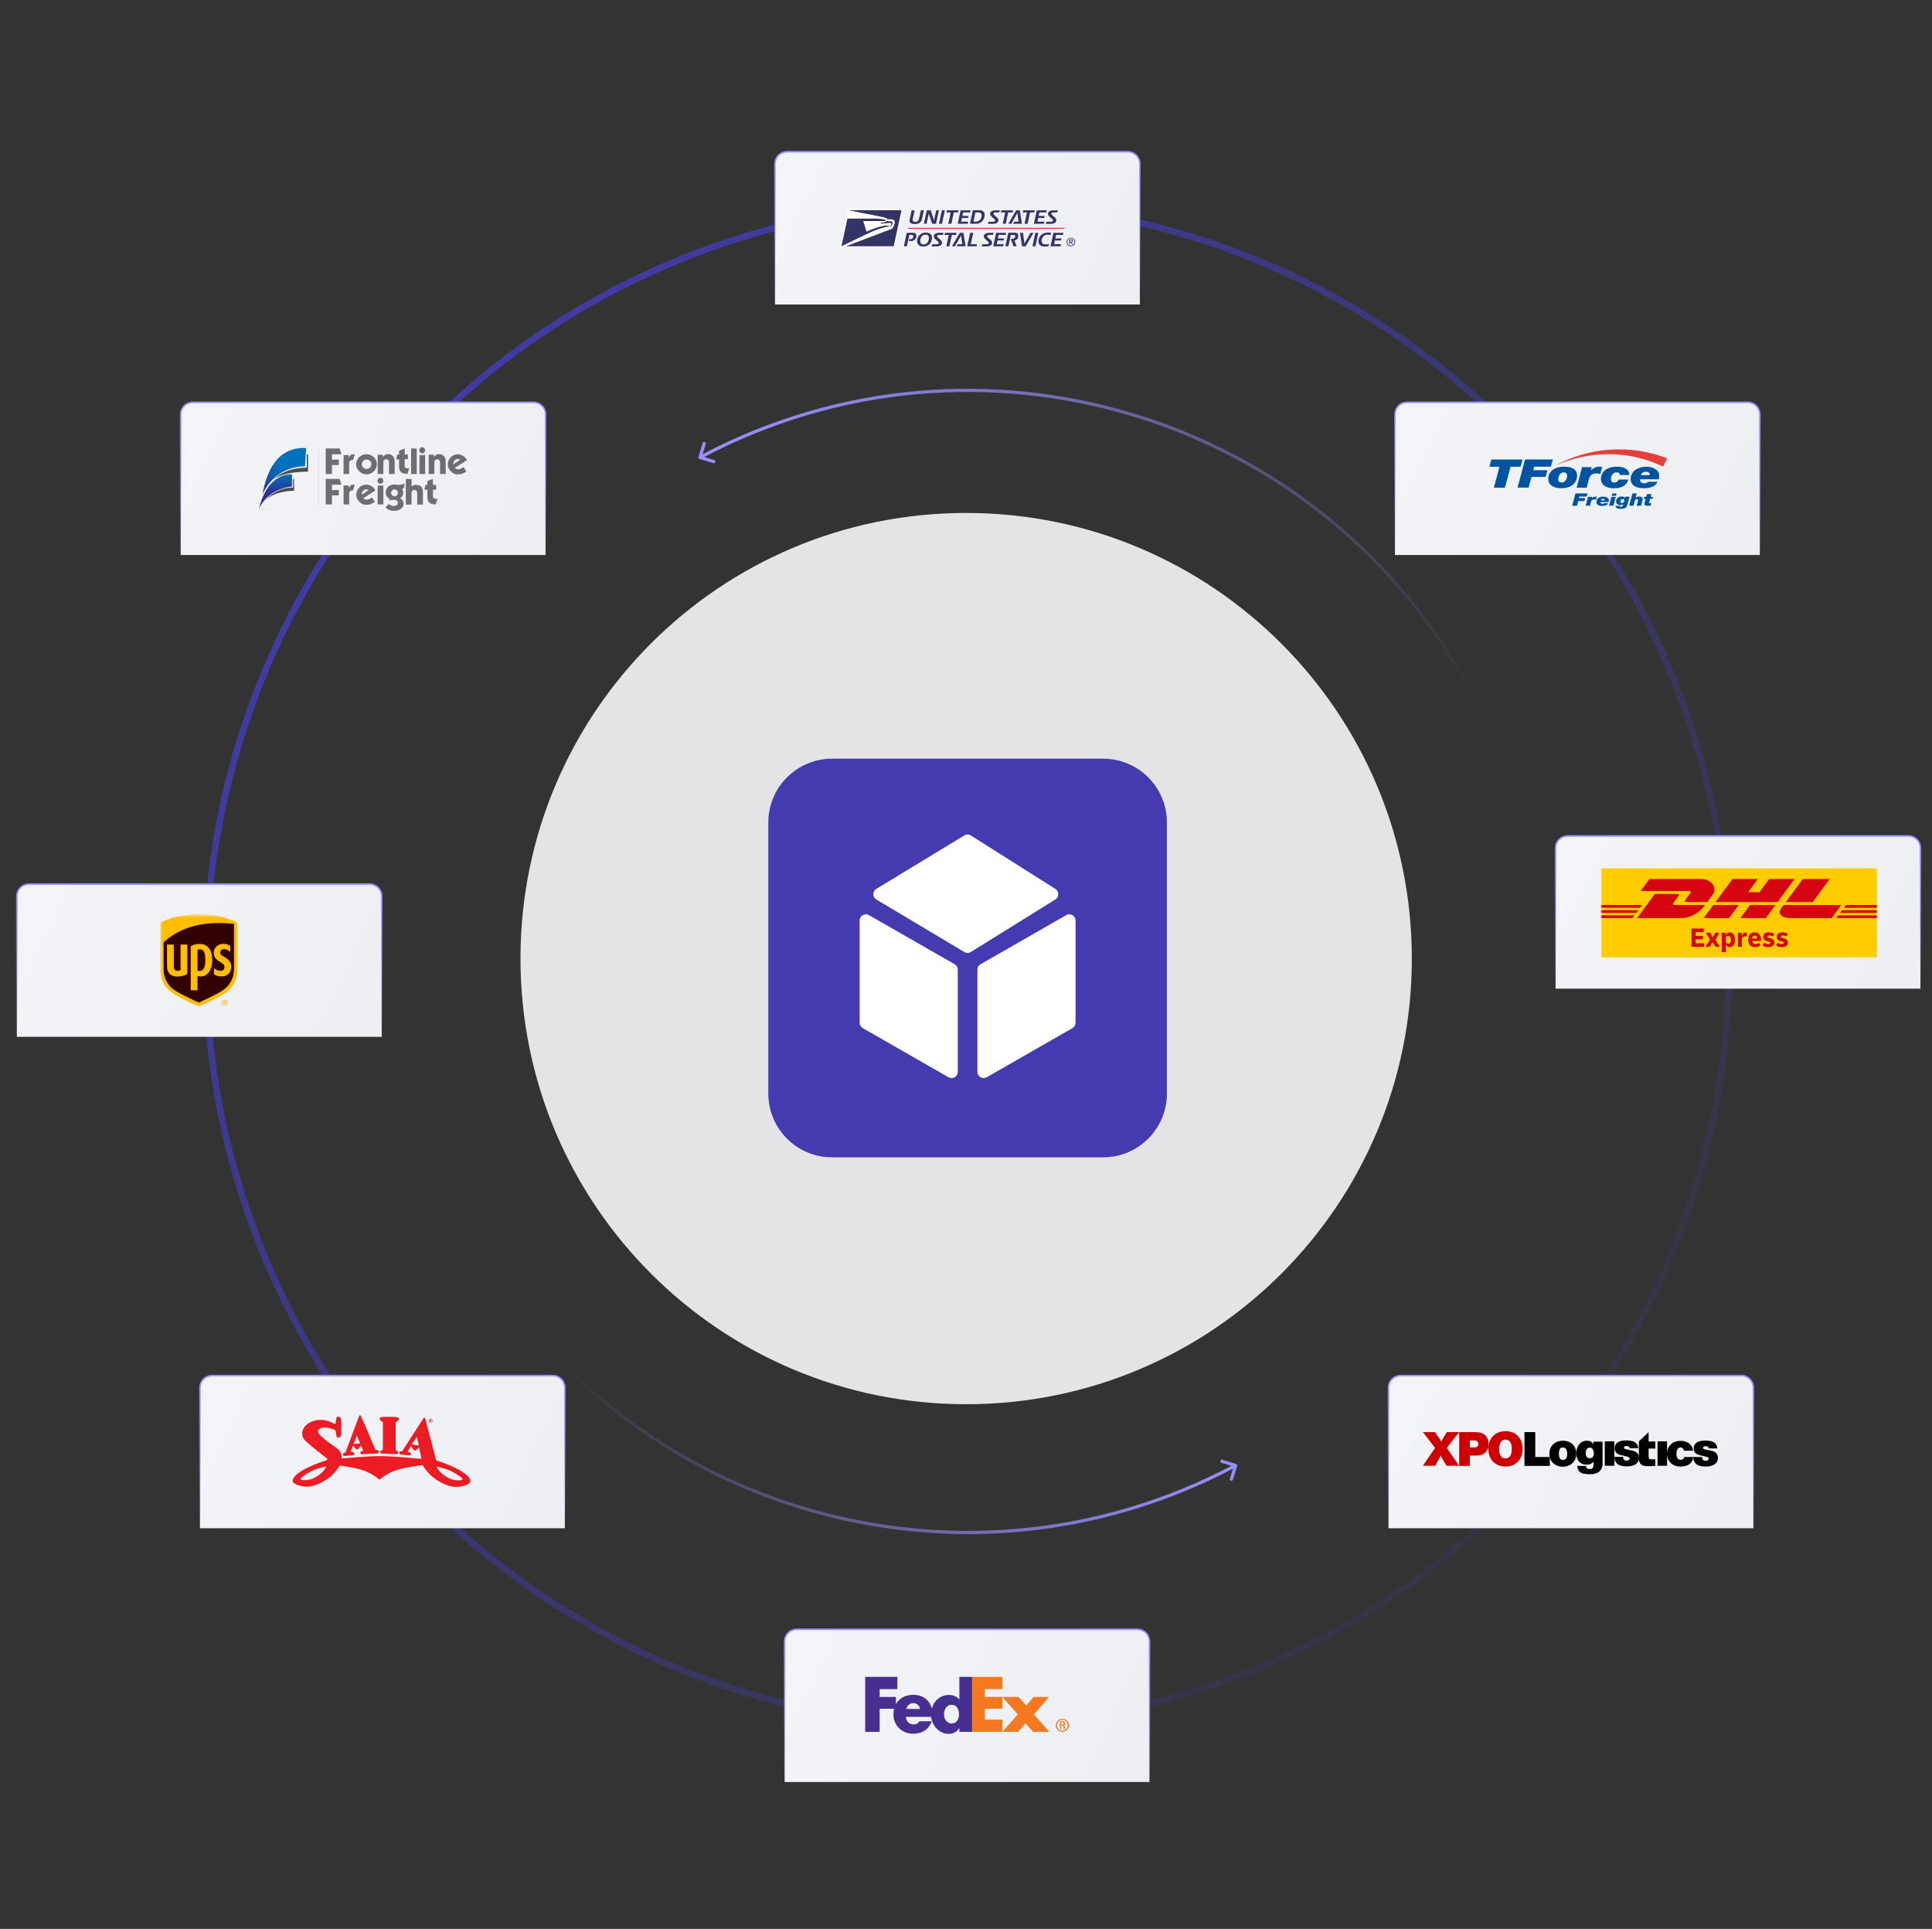 <svg width="601" height="600" viewBox="0 0 601 600" fill="none" xmlns="http://www.w3.org/2000/svg">
<rect x="0" y="0" width="601" height="600" fill="#333333" stroke="none"/>
<g clip-path="url(#clip0_60_2)">
<mask id="mask0_60_2" style="mask-type:luminance" maskUnits="userSpaceOnUse" x="0" y="0" width="601" height="600">
<path d="M601 0H0V600H601V0Z" fill="white"/>
</mask>
<g mask="url(#mask0_60_2)">
<path d="M300.575 436.803C377.143 436.803 439.202 374.74 439.187 298.181C439.173 221.622 377.09 159.559 300.522 159.559C223.954 159.559 161.895 221.622 161.909 298.181C161.924 374.74 224.006 436.803 300.575 436.803Z" fill="#E4E4E7"/>
<path d="M343.16 236H258.84C247.883 236 239 244.883 239 255.84V340.16C239 351.117 247.883 360 258.84 360H343.16C354.117 360 363 351.117 363 340.16V255.84C363 244.883 354.117 236 343.16 236Z" fill="#443BB0"/>
<path d="M299.983 259.873L272.613 276.488C271.365 277.246 271.372 279.059 272.625 279.808L299.996 296.146C300.618 296.518 301.396 296.511 302.012 296.128L328.297 279.79C328.576 279.617 328.806 279.376 328.966 279.089C329.126 278.803 329.211 278.48 329.212 278.152C329.213 277.824 329.131 277.501 328.974 277.213C328.816 276.925 328.587 276.682 328.31 276.507L302.024 259.891C301.719 259.698 301.367 259.595 301.006 259.591C300.645 259.588 300.291 259.686 299.983 259.873ZM305.028 299.942L331.683 284.662C332.975 283.922 334.584 284.855 334.584 286.343V318.128C334.584 318.822 334.212 319.464 333.61 319.809L306.955 335.088C305.663 335.829 304.054 334.896 304.054 333.407V301.623C304.054 300.928 304.425 300.287 305.028 299.942ZM296.974 299.942L270.318 284.662C269.027 283.922 267.417 284.855 267.417 286.343V318.128C267.417 318.822 267.789 319.464 268.391 319.809L295.047 335.088C296.338 335.829 297.948 334.896 297.948 333.407V301.623C297.948 300.928 297.576 300.287 296.974 299.942Z" fill="white"/>
<path d="M76.546 375.55C118.273 499.498 252.589 566.147 376.55 524.415C500.51 482.683 567.173 348.374 525.446 224.426C483.719 100.479 349.402 33.83 225.442 75.562C101.481 117.294 34.818 251.603 76.546 375.55Z" stroke="url(#paint0_linear_60_2)" stroke-width="2"/>
<path d="M384.853 455.994C384.892 455.867 384.878 455.73 384.816 455.613C384.754 455.496 384.648 455.409 384.521 455.37L380.216 454.057C380.092 454.026 379.96 454.044 379.848 454.108C379.737 454.171 379.654 454.274 379.617 454.397C379.579 454.52 379.59 454.652 379.647 454.767C379.705 454.882 379.804 454.97 379.924 455.014L383.751 456.181L382.584 460.006C382.553 460.13 382.571 460.262 382.635 460.374C382.698 460.485 382.801 460.568 382.924 460.605C383.047 460.643 383.179 460.632 383.294 460.575C383.409 460.517 383.497 460.418 383.541 460.298L384.853 455.994ZM384.14 455.407C297.912 501.324 190.78 468.661 144.853 382.453L143.97 382.923C190.157 469.618 297.895 502.466 384.61 456.29L384.14 455.407Z" fill="url(#paint1_linear_60_2)"/>
<path d="M217.263 142.134C217.225 142.261 217.238 142.398 217.301 142.515C217.363 142.632 217.469 142.719 217.596 142.758L221.9 144.071C222.024 144.102 222.156 144.084 222.268 144.02C222.379 143.957 222.462 143.853 222.499 143.731C222.537 143.608 222.526 143.476 222.469 143.361C222.411 143.246 222.312 143.158 222.192 143.114L218.366 141.947L219.532 138.122C219.553 138.059 219.562 137.992 219.557 137.925C219.552 137.858 219.533 137.793 219.503 137.734C219.472 137.674 219.43 137.622 219.379 137.579C219.327 137.536 219.268 137.504 219.204 137.484C219.14 137.465 219.073 137.458 219.007 137.465C218.94 137.472 218.876 137.492 218.817 137.524C218.758 137.557 218.707 137.6 218.666 137.653C218.624 137.705 218.594 137.765 218.576 137.83L217.263 142.134ZM217.977 142.721C304.204 96.804 411.337 129.467 457.264 215.675L458.146 215.205C411.96 128.51 304.221 95.662 217.506 141.838L217.977 142.721Z" fill="url(#paint2_linear_60_2)"/>
<path d="M241.078 50.96C241.078 49.965 241.473 49.012 242.176 48.308C242.88 47.605 243.833 47.21 244.828 47.21H350.828C351.823 47.21 352.776 47.605 353.48 48.308C354.183 49.012 354.578 49.965 354.578 50.96V94.71H241.078V50.96Z" fill="url(#paint3_linear_60_2)"/>
<path d="M263.824 64.96L261.186 77.067H278.393L281.031 64.96H263.824Z" fill="white"/>
<path d="M264.176 65.448C264.176 65.448 273.761 67.37 273.937 67.398C276.136 67.771 276.077 68.202 276.077 68.202C277.631 68.202 277.807 68.259 278.071 68.489C278.891 69.149 277.572 71.099 277.572 71.099C277.367 71.243 263.12 76.607 263.12 76.607H278.012L280.445 65.39H264.146L264.176 65.448Z" fill="#333366"/>
<path d="M275.316 69.091C275.11 69.206 274.524 69.263 274.26 69.263C273.996 69.292 273.938 69.321 273.938 69.407C273.938 69.493 273.967 69.55 274.348 69.55C275.198 69.55 276.693 69.234 277.133 69.378C277.368 69.464 277.192 69.866 276.986 70.411C276.899 70.611 277.074 70.611 277.133 70.525C277.221 70.439 277.602 69.722 277.661 69.378C277.719 68.862 277.28 68.804 276.664 68.804H275.697C275.638 68.804 275.609 68.833 275.55 68.919C275.491 68.976 275.462 69.034 275.316 69.091Z" fill="#333366"/>
<path d="M263.619 68.002L261.743 76.608C261.743 76.608 267.459 73.854 268.162 73.51C269.599 72.793 271.592 71.846 273.41 71.215C273.761 71.1 275.256 70.641 276.136 70.498C276.488 70.44 276.605 70.383 276.605 70.326C276.605 70.154 276.253 70.125 275.667 70.154C273.908 70.24 270.537 71.559 269.569 72.047L268.514 68.747H275.491C275.813 67.887 271.358 68.002 271.211 68.002H263.619ZM284.549 69.694C283.406 69.694 282.731 69.235 282.966 68.26C283.347 66.567 283.582 65.42 283.582 65.42H284.52C284.52 65.42 283.933 68.06 283.963 67.973C283.816 68.633 283.963 69.006 284.695 69.035C285.399 69.035 285.751 68.633 285.897 67.973C285.985 67.6 286.454 65.42 286.454 65.42H287.392C286.747 68.26 287.392 65.42 286.777 68.26C286.542 69.235 285.692 69.694 284.549 69.694ZM291.174 69.608H289.972L288.917 66.481H288.888L288.243 69.608H287.393L288.301 65.42H289.532L290.558 68.576L291.233 65.42H292.083L291.174 69.608ZM293.021 69.608H292.083L292.991 65.42H293.929L293.021 69.608ZM298.033 66.08H296.714L295.952 69.608H294.985L295.747 66.08H294.428L294.574 65.42H298.18L298.033 66.08ZM301.786 66.08H299.617L299.382 67.17H301.258L301.141 67.801H299.236L299.001 68.948H301.171L301.024 69.608H297.917L298.825 65.42H301.933L301.786 66.08ZM303.662 69.607H301.728L302.636 65.39H304.718C306.008 65.39 306.447 66.222 306.271 67.312C306.008 68.832 304.835 69.607 303.662 69.607ZM304.395 66.079H303.428L302.812 68.948H303.486C304.571 68.948 305.187 68.259 305.333 67.312C305.451 66.652 305.187 66.079 304.395 66.079ZM310.873 66.08H309.847C309.319 66.08 309.085 66.195 309.056 66.395C308.909 67.055 310.756 67.6 310.58 68.633C310.492 69.207 309.964 69.637 308.792 69.637H307.355L307.502 68.977H308.674C309.026 68.977 309.466 69.006 309.554 68.633C309.7 68.031 307.883 67.428 308 66.424C308.088 65.822 308.645 65.42 309.759 65.42H311.02L310.873 66.08ZM314.977 66.08H313.628L312.866 69.608H311.928L312.69 66.08H311.342L311.488 65.42H315.123L314.977 66.08ZM315.124 69.608L315.505 68.948H316.853L316.472 66.252L314.596 69.608H313.658L316.12 65.42H317.234L317.909 69.608H315.124ZM321.749 66.08H320.429L319.667 69.608H318.7L319.462 66.08H318.143L318.29 65.42H321.895L321.749 66.08ZM325.501 66.08H323.332L323.097 67.17H324.973L324.856 67.801H322.95L322.716 68.948H324.885L324.739 69.608H321.602L322.54 65.42H325.647L325.501 66.08ZM328.843 66.08H327.846C327.319 66.08 327.084 66.195 327.055 66.395C326.908 67.055 328.755 67.6 328.579 68.633C328.491 69.207 327.964 69.637 326.791 69.637H325.355L325.501 68.977H326.674C327.026 68.977 327.465 69.006 327.553 68.633C327.7 68.031 325.882 67.428 326 66.424C326.088 65.822 326.644 65.42 327.758 65.42H329.019L328.843 66.08ZM283.259 75.001C283.113 75.001 282.937 74.973 282.82 74.973L282.761 74.37C282.878 74.37 283.025 74.399 283.171 74.399C283.816 74.399 284.051 73.969 284.109 73.71C284.197 73.251 283.963 73.08 283.611 73.08H282.878L282.116 76.608H281.178L282.057 72.419H284.109C285.048 72.419 285.135 73.223 285.018 73.739C284.872 74.542 284.139 75.001 283.259 75.001ZM287.129 76.693C285.81 76.693 285.077 75.718 285.312 74.513C285.634 73.021 286.748 72.333 288.067 72.333C289.386 72.333 290.148 73.251 289.885 74.513C289.562 76.033 288.477 76.693 287.129 76.693ZM287.95 72.993C287.1 72.993 286.513 73.538 286.308 74.513C286.103 75.316 286.396 76.033 287.276 76.033C288.126 76.033 288.712 75.46 288.917 74.513C289.122 73.653 288.8 72.993 287.95 72.993ZM293.314 73.08H292.318C291.79 73.08 291.555 73.194 291.526 73.395C291.38 74.055 293.226 74.6 293.05 75.632C292.962 76.206 292.435 76.636 291.262 76.636H289.826L289.972 75.976H291.145C291.497 75.976 291.936 76.006 292.024 75.632C292.171 75.03 290.354 74.428 290.471 73.423C290.559 72.821 291.116 72.419 292.23 72.419H293.49L293.314 73.08ZM297.418 73.08H296.099L295.337 76.608H294.369L295.161 73.079H293.812L293.959 72.419H297.564L297.418 73.08ZM297.622 76.608L297.974 75.948H299.323L298.971 73.251L297.065 76.608H296.127L298.59 72.419H299.704L300.378 76.608H297.622ZM303.779 76.608H300.877L301.786 72.419H302.753L301.991 75.948H303.926L303.779 76.608ZM308.91 73.08H307.884C307.356 73.08 307.121 73.194 307.092 73.395C306.946 74.055 308.792 74.6 308.616 75.632C308.529 76.206 308.001 76.636 306.828 76.636H305.392L305.538 75.976H306.711C307.063 75.976 307.503 76.006 307.59 75.632C307.737 75.03 305.92 74.428 306.037 73.423C306.125 72.821 306.682 72.419 307.796 72.419H309.056L308.91 73.08ZM312.837 73.08H310.668L310.434 74.17H312.339L312.193 74.8H310.316L310.053 75.948H312.222L312.075 76.608H308.968L309.877 72.419H312.984L312.837 73.08ZM315.563 74.8L316.267 76.607H315.241L314.449 74.312C314.567 74.341 314.713 74.312 314.801 74.312C315.299 74.312 315.739 74.112 315.827 73.624C315.886 73.366 315.827 73.079 315.299 73.079H314.449L313.687 76.607H312.749L313.658 72.39H315.651C316.501 72.39 316.824 72.763 316.765 73.452C316.736 74.284 316.179 74.714 315.563 74.8ZM319.053 76.608H317.939L317.294 72.419H318.232L318.671 75.776L320.577 72.419H321.515L319.053 76.608ZM322.1 76.608H321.162L322.071 72.419H323.009L322.1 76.608ZM326.849 73.136C326.527 73.033 326.191 72.985 325.853 72.993C325.003 72.993 324.27 73.538 324.064 74.513C323.859 75.46 324.358 76.033 325.208 76.033C325.647 76.033 326.029 75.976 326.351 75.89L326.116 76.607C325.767 76.664 325.414 76.693 325.061 76.693C323.742 76.693 322.775 76.033 323.097 74.513C323.42 72.993 324.68 72.333 325.999 72.333C326.322 72.333 326.644 72.361 326.937 72.419L326.849 73.136ZM330.69 73.08H328.52L328.286 74.17H330.162L330.015 74.8H328.139L327.905 75.948H330.045L329.898 76.608H326.791L327.7 72.419H330.807L330.69 73.08Z" fill="#333366"/>
<path d="M331.1 71.157L331.159 70.87H282.409L282.351 71.157H331.1Z" fill="#EE3124"/>
<path d="M332.009 75.288C332.009 74.658 332.478 74.17 333.123 74.17C333.738 74.17 334.237 74.657 334.237 75.288C334.237 75.92 333.768 76.408 333.123 76.408C332.478 76.408 332.009 75.948 332.009 75.288ZM331.774 75.288C331.774 76.034 332.39 76.608 333.123 76.608C333.856 76.608 334.471 76.034 334.471 75.288C334.471 74.543 333.856 73.968 333.123 73.968C332.39 73.998 331.774 74.543 331.774 75.288ZM332.595 76.063H332.83V75.403H333.093L333.533 76.063H333.797L333.357 75.374C333.592 75.346 333.768 75.231 333.768 74.944C333.768 74.657 333.592 74.514 333.211 74.514H332.595V76.063ZM332.83 74.715H333.152C333.328 74.715 333.504 74.743 333.504 74.945C333.504 75.174 333.299 75.202 333.093 75.202H332.83V74.715Z" fill="#333366"/>
<path d="M241.078 50.96C241.078 49.965 241.473 49.012 242.176 48.308C242.88 47.605 243.833 47.21 244.828 47.21H350.828C351.823 47.21 352.776 47.605 353.48 48.308C354.183 49.012 354.578 49.965 354.578 50.96V94.71H241.078V50.96Z" stroke="url(#paint4_linear_60_2)" stroke-width="0.5"/>
<path d="M433.941 128.895C433.941 127.9 434.336 126.947 435.039 126.243C435.743 125.54 436.696 125.145 437.691 125.145H543.691C544.686 125.145 545.639 125.54 546.343 126.243C547.046 126.947 547.441 127.9 547.441 128.895V172.645H433.941V128.895Z" fill="url(#paint5_linear_60_2)"/>
<path d="M466.445 145.183H463.331L463.926 142.943H473.601L473.006 145.183H469.892L468.16 151.713H464.713L466.445 145.183ZM474.404 142.926H483.046L482.452 145.166H477.256L476.958 146.252H481.367L480.825 148.336H476.416L475.524 151.679H472.077L474.404 142.926ZM486.651 145.166C489.03 145.166 490.605 146.028 490.605 147.957C490.605 149.594 489.45 151.869 485.689 151.869C483.45 151.869 481.63 151.024 481.63 148.888C481.63 146.838 483.327 145.166 486.651 145.166ZM485.829 150.094C487.054 150.094 487.491 148.681 487.491 148.13C487.491 147.372 487.246 146.941 486.406 146.941C485.164 146.941 484.727 148.405 484.727 149.06C484.744 149.577 484.954 150.094 485.829 150.094ZM492.145 145.321H495.155L494.892 146.321H494.927C495.469 145.649 496.502 145.166 497.289 145.166C497.814 145.166 498.111 145.184 498.391 145.27L497.814 147.423C497.426 147.321 497.026 147.269 496.624 147.268C495.312 147.268 494.647 147.716 494.28 149.043L493.58 151.714H490.466L492.145 145.321ZM503.866 147.751C503.883 147.441 503.813 147.251 503.638 147.13C503.481 146.993 503.219 146.941 502.851 146.941C501.504 146.941 501.137 148.336 501.137 148.922C501.137 149.525 501.312 150.094 502.204 150.094C503.044 150.094 503.393 149.508 503.568 149.164H506.542C506.018 150.99 504.513 151.869 502.169 151.869C498.722 151.869 498.023 150.146 498.023 148.957C498.023 146.786 499.825 145.166 502.939 145.166C505.195 145.166 506.875 145.959 506.822 147.751H503.866ZM515.623 149.852C515.413 150.283 514.801 151.868 511.302 151.868C508.416 151.868 507.261 150.61 507.261 149.06C507.261 146.131 510.113 145.183 512.142 145.183C513.944 145.183 516.13 145.976 516.13 147.974C516.13 148.319 516.113 148.681 515.973 149.077H510.165C510.165 149.749 510.462 150.318 511.442 150.318C512.124 150.318 512.509 150.076 512.667 149.87H515.623V149.852ZM513.174 147.802C513.193 147.734 513.205 147.665 513.209 147.595C513.209 147.113 512.824 146.734 512.037 146.734C511.197 146.734 510.655 147.13 510.427 147.802H513.174Z" fill="#0053A1"/>
<path d="M517.338 145.132L518.616 142.599C513.227 140.411 506.789 139.411 500.474 139.894C494.567 140.339 488.826 142.055 483.644 144.925C488.805 142.547 494.578 141.238 500.683 141.272C506.789 141.324 512.212 142.702 517.338 145.132Z" fill="#E6403B"/>
<path d="M490.081 153.488H493.842L493.579 154.47H491.323L491.2 154.953H493.125L492.88 155.866H490.955L490.57 157.33H489.066L490.081 153.488ZM494 154.539H495.312L495.189 154.97H495.207C495.452 154.677 495.889 154.47 496.239 154.47C496.466 154.47 496.589 154.487 496.711 154.504L496.466 155.435C496.296 155.385 496.119 155.362 495.941 155.366C495.364 155.366 495.084 155.555 494.927 156.141L494.612 157.296H493.265L494 154.539ZM500.263 156.503C500.176 156.693 499.913 157.382 498.374 157.382C497.114 157.382 496.607 156.83 496.607 156.158C496.607 154.884 497.849 154.47 498.741 154.47C499.528 154.47 500.473 154.815 500.473 155.693C500.473 155.848 500.473 156.003 500.403 156.176H497.866C497.866 156.469 497.989 156.71 498.426 156.71C498.723 156.71 498.898 156.606 498.968 156.52H500.263V156.503ZM499.196 155.624C499.196 155.59 499.213 155.555 499.213 155.538C499.213 155.331 499.038 155.159 498.706 155.159C498.339 155.159 498.111 155.331 498.006 155.624H499.196ZM501.277 154.539H502.624L501.889 157.313H500.542L501.277 154.539ZM502.712 154.246H501.364L501.557 153.505H502.904L502.712 154.246ZM506.282 156.83C506.072 157.606 505.897 158.278 504.182 158.278C503.763 158.278 502.485 158.243 502.538 157.347H503.885C503.885 157.451 503.92 157.537 503.99 157.589C504.09 157.628 504.198 157.646 504.305 157.64C504.707 157.64 504.812 157.399 504.882 157.141L504.97 156.848H504.952C504.742 157.037 504.427 157.123 504.112 157.123C503.273 157.123 502.73 156.693 502.73 156.038C502.73 155.245 503.325 154.436 504.445 154.436C504.882 154.436 505.285 154.539 505.494 154.866H505.512L505.599 154.504H506.912L506.282 156.83ZM504.077 156.021C504.077 156.262 504.235 156.469 504.55 156.469C505.197 156.469 505.302 155.866 505.302 155.676C505.302 155.504 505.285 155.245 504.795 155.245C504.252 155.245 504.077 155.711 504.077 156.021ZM507.803 153.488H509.15L508.783 154.884H508.8C509.045 154.608 509.482 154.453 509.85 154.453C510.48 154.453 511.004 154.66 511.004 155.211C511.004 155.332 510.969 155.538 510.917 155.745L510.48 157.313H509.132L509.482 156.038C509.517 155.883 509.587 155.693 509.587 155.573C509.587 155.401 509.43 155.297 509.202 155.297C508.765 155.297 508.625 155.538 508.538 155.831L508.135 157.296H506.788L507.803 153.488ZM513.471 154.539H514.206L514.014 155.194H513.296L513.051 156.09C513.012 156.177 512.989 156.271 512.982 156.366C512.982 156.452 513.051 156.538 513.261 156.538C513.489 156.538 513.594 156.521 513.699 156.521L513.489 157.279C513.244 157.313 512.999 157.331 512.754 157.348C512.474 157.348 512.159 157.348 511.897 157.227C511.669 157.124 511.529 156.9 511.529 156.71C511.529 156.555 511.564 156.452 511.599 156.331L511.914 155.194H511.32L511.512 154.539H512.107L512.352 153.695H513.699L513.471 154.539Z" fill="#0053A1"/>
<path d="M433.941 128.895C433.941 127.9 434.336 126.947 435.039 126.243C435.743 125.54 436.696 125.145 437.691 125.145H543.691C544.686 125.145 545.639 125.54 546.343 126.243C547.046 126.947 547.441 127.9 547.441 128.895V172.645H433.941V128.895Z" stroke="url(#paint6_linear_60_2)" stroke-width="0.5"/>
<path d="M483.902 263.781C483.902 262.786 484.297 261.833 485 261.129C485.704 260.426 486.657 260.031 487.652 260.031H593.652C594.647 260.031 595.6 260.426 596.304 261.129C597.007 261.833 597.402 262.786 597.402 263.781V307.531H483.902V263.781Z" fill="url(#paint7_linear_60_2)"/>
<mask id="mask1_60_2" style="mask-type:luminance" maskUnits="userSpaceOnUse" x="498" y="270" width="86" height="28">
<path d="M584 270H498V297.95H584V270Z" fill="white"/>
</mask>
<g mask="url(#mask1_60_2)">
<path d="M584 270H498V297.95H584V270Z" fill="#FFCC00"/>
<path d="M498 283.12H509.63L508.995 283.984H498V283.12Z" fill="#D40511"/>
<path d="M498 281.516H510.812L510.175 282.379H498V281.516Z" fill="#D40511"/>
<path d="M498 284.725H508.449L507.817 285.584H498V284.725Z" fill="#D40511"/>
<path d="M584 283.984H572.415L573.05 283.12H584V283.984Z" fill="#D40511"/>
<path d="M584 285.584L571.237 285.585L571.869 284.725H584V285.584Z" fill="#D40511"/>
<path d="M574.231 281.516H584V282.38H573.595L574.231 281.516Z" fill="#D40511"/>
<path d="M509.264 285.584L514.783 278.086H521.632C522.389 278.086 522.379 278.373 522.009 278.874C521.633 279.383 520.994 280.258 520.611 280.775C520.417 281.038 520.066 281.516 521.23 281.516H530.404C529.641 282.561 527.166 285.584 522.722 285.584H509.264Z" fill="#D40511"/>
<path d="M540.871 281.515L537.878 285.584H529.984C529.984 285.584 532.975 281.516 532.978 281.516L540.871 281.515Z" fill="#D40511"/>
<path d="M552.287 281.516L549.293 285.584H541.401C541.401 285.584 544.393 281.516 544.395 281.516H552.287Z" fill="#D40511"/>
<path d="M554.854 281.516C554.854 281.516 554.278 282.305 553.997 282.683C553.006 284.023 553.882 285.584 557.118 285.584H569.792L572.785 281.516H554.854Z" fill="#D40511"/>
<path d="M513.124 273.423L510.376 277.156H525.351C526.108 277.156 526.098 277.443 525.728 277.944C525.353 278.453 524.724 279.338 524.341 279.855C524.147 280.117 523.796 280.595 524.959 280.595H531.083C531.083 280.595 532.07 279.252 532.897 278.129C534.023 276.601 532.995 273.423 528.971 273.423H513.124Z" fill="#D40511"/>
<path d="M552.965 280.595H533.656L538.936 273.423H546.828L543.802 277.535H547.324L550.353 273.423H558.243L552.965 280.595Z" fill="#D40511"/>
<path d="M569.173 273.423L563.894 280.595H555.531C555.531 280.595 560.812 273.423 560.815 273.423H569.173Z" fill="#D40511"/>
<path d="M526.188 294.527V288.831H529.986V289.944H527.483V291.109H529.727V292.18H527.483V293.414H530.072V294.527H526.188Z" fill="#D40511"/>
<path d="M530.547 294.527L531.928 292.335L530.642 290.125H532.014L532.731 291.48H532.869L533.585 290.125H534.897L533.611 292.335L534.992 294.527H533.62L532.808 293.155H532.67L531.859 294.527H530.547Z" fill="#D40511"/>
<path d="M535.596 296.167V290.125H536.779V290.885C536.9 290.62 537.074 290.413 537.301 290.263C537.528 290.114 537.789 290.039 538.082 290.039C538.577 290.039 538.964 290.228 539.243 290.604C539.522 290.981 539.662 291.498 539.662 292.154V292.499C539.662 293.155 539.522 293.672 539.243 294.048C538.964 294.425 538.577 294.614 538.082 294.614C537.512 294.614 537.101 294.349 536.848 293.819V296.167H535.596ZM537.607 291.092C537.291 291.092 537.038 291.227 536.848 291.498V293.163C537.038 293.428 537.291 293.56 537.607 293.56C537.866 293.56 538.065 293.467 538.203 293.28C538.341 293.093 538.41 292.824 538.41 292.473V292.18C538.41 291.829 538.341 291.56 538.203 291.372C538.065 291.185 537.866 291.092 537.607 291.092Z" fill="#D40511"/>
<path d="M540.611 294.527V290.125H541.794V291.221C541.857 291.026 541.942 290.84 542.048 290.665C542.155 290.489 542.293 290.345 542.463 290.233C542.632 290.121 542.844 290.065 543.097 290.065C543.149 290.065 543.196 290.066 543.24 290.069C543.282 290.072 543.336 290.079 543.399 290.091V291.247C543.353 291.242 543.302 291.237 543.248 291.234C543.193 291.232 543.14 291.23 543.088 291.23C542.771 291.23 542.513 291.29 542.312 291.411C542.11 291.532 541.96 291.662 541.862 291.8V294.527H540.611Z" fill="#D40511"/>
<path d="M546.014 294.631C545.352 294.631 544.824 294.444 544.43 294.07C544.036 293.696 543.839 293.172 543.839 292.499V292.154C543.839 291.492 544.022 290.971 544.387 290.591C544.752 290.212 545.24 290.022 545.85 290.022C546.466 290.022 546.942 290.212 547.279 290.591C547.615 290.971 547.784 291.498 547.784 292.171V292.706H545.082C545.151 293.322 545.493 293.63 546.109 293.63C546.311 293.63 546.496 293.601 546.666 293.543C546.836 293.486 547.004 293.402 547.171 293.293L547.68 294.078C547.461 294.245 547.212 294.379 546.933 294.48C546.654 294.58 546.348 294.631 546.014 294.631ZM545.824 291.023C545.577 291.023 545.393 291.102 545.272 291.26C545.151 291.419 545.082 291.642 545.065 291.929H546.584C546.567 291.642 546.497 291.419 546.377 291.26C546.256 291.102 546.072 291.023 545.824 291.023Z" fill="#D40511"/>
<path d="M550.01 294.631C549.653 294.631 549.337 294.585 549.061 294.493C548.785 294.401 548.526 294.254 548.284 294.052L548.785 293.25C549.153 293.526 549.556 293.664 549.993 293.664C550.447 293.664 550.675 293.529 550.675 293.258C550.675 293.069 550.516 292.939 550.2 292.87L549.725 292.766C549.328 292.68 549.025 292.52 548.815 292.287C548.605 292.054 548.5 291.762 548.5 291.411C548.5 290.974 548.656 290.633 548.97 290.389C549.284 290.144 549.717 290.022 550.269 290.022C550.919 290.022 551.481 290.192 551.952 290.531L551.478 291.334C551.161 291.104 550.801 290.988 550.399 290.988C549.984 290.988 549.777 291.115 549.777 291.368C549.777 291.575 549.935 291.713 550.252 291.783L550.735 291.886C551.552 292.064 551.961 292.502 551.961 293.198C551.961 293.653 551.79 294.005 551.447 294.255C551.105 294.506 550.626 294.631 550.01 294.631Z" fill="#D40511"/>
<path d="M554.205 294.631C553.848 294.631 553.532 294.585 553.256 294.493C552.98 294.401 552.721 294.254 552.479 294.052L552.98 293.25C553.348 293.526 553.751 293.664 554.188 293.664C554.642 293.664 554.87 293.529 554.87 293.258C554.87 293.069 554.711 292.939 554.395 292.87L553.92 292.766C553.523 292.68 553.22 292.52 553.01 292.287C552.8 292.054 552.695 291.762 552.695 291.411C552.695 290.974 552.851 290.633 553.165 290.389C553.479 290.144 553.912 290.022 554.464 290.022C555.114 290.022 555.676 290.192 556.147 290.531L555.673 291.334C555.356 291.104 554.996 290.988 554.594 290.988C554.179 290.988 553.972 291.115 553.972 291.368C553.972 291.575 554.13 291.713 554.447 291.783L554.93 291.886C555.747 292.064 556.156 292.502 556.156 293.198C556.156 293.653 555.985 294.005 555.642 294.255C555.3 294.506 554.821 294.631 554.205 294.631Z" fill="#D40511"/>
</g>
<path d="M431.94 431.639C431.94 430.644 432.335 429.691 433.038 428.987C433.742 428.284 434.695 427.889 435.69 427.889H541.69C542.685 427.889 543.638 428.284 544.342 428.987C545.045 429.691 545.44 430.644 545.44 431.639V475.389H431.94V431.639Z" fill="url(#paint8_linear_60_2)"/>
<path d="M477.588 445.472H474.228V455.989H482.116V453.214H477.588V445.472Z" fill="black"/>
<path d="M490.345 451.997C490.247 449.708 488.592 448.15 486.206 448.15C483.723 448.15 481.97 449.806 481.97 452.191C481.97 454.577 483.674 456.233 486.157 456.233C488.592 456.233 490.345 454.577 490.345 452.24C490.393 452.143 490.345 452.094 490.345 451.997ZM486.157 454.139C485.329 454.139 484.94 453.457 484.94 452.191C484.94 450.926 485.329 450.244 486.157 450.244C487.034 450.244 487.521 450.926 487.521 452.191C487.521 453.506 487.034 454.139 486.157 454.139Z" fill="black"/>
<path d="M495.701 449.27C495.165 448.442 494.63 448.15 493.607 448.15C491.659 448.15 490.393 449.806 490.345 451.997V452.191C490.393 454.334 491.611 455.6 493.607 455.6C494.532 455.6 495.116 455.308 495.701 454.675V455.502C495.701 456.574 495.409 456.963 494.532 456.963C493.656 456.963 493.51 456.671 493.364 455.989H490.637C490.88 457.888 491.659 458.57 494.532 458.57C496.334 458.57 497.405 458.132 498.038 457.109C498.379 456.574 498.525 456.038 498.525 455.064V448.442H495.652L495.701 449.27ZM494.532 453.604C493.656 453.604 493.266 453.019 493.266 451.997C493.266 451.072 493.704 450.293 494.532 450.293C495.36 450.293 495.798 451.12 495.798 452.143C495.798 453.068 495.36 453.604 494.532 453.604Z" fill="black"/>
<path d="M490.345 451.997V452.192V452.143C490.393 452.094 490.393 452.045 490.345 451.997ZM502.177 453.214V448.345H499.206V455.941H502.177V453.214ZM512.84 445.472L509.821 448.345V453.457C509.821 454.334 509.87 454.626 510.113 455.016C510.503 455.795 511.331 456.087 512.84 456.087C513.327 456.087 514.203 456.038 514.934 455.989V453.944H513.96C512.986 453.944 512.889 453.798 512.84 452.922V450.585H514.934V448.394H512.84V445.472ZM515.615 448.345H518.585V455.941H515.615V448.345ZM522.773 454.09C521.945 454.09 521.507 453.409 521.507 452.289C521.507 450.974 521.945 450.244 522.773 450.244C523.357 450.244 523.747 450.682 523.844 451.266H526.668C526.522 449.416 524.964 448.199 522.773 448.199C520.241 448.199 518.585 449.806 518.585 452.24C518.585 454.577 520.29 456.184 522.773 456.184C525.013 456.184 526.473 455.259 526.766 453.214H523.941C523.795 453.944 523.211 454.09 522.773 454.09Z" fill="black"/>
<path d="M531.44 451.072C529.93 450.828 529.784 450.731 529.784 450.341C529.784 450.049 530.028 449.854 530.563 449.854C531.245 449.854 531.44 450 531.537 450.536H534.215C534.069 448.832 532.901 448.101 530.466 448.101C528.129 448.101 526.863 448.978 526.863 450.536C526.863 451.315 527.204 451.948 527.837 452.289C528.324 452.581 528.713 452.678 530.077 452.971C531.489 453.263 531.537 453.409 531.537 453.75C531.537 454.139 531.148 454.383 530.612 454.383C529.59 454.383 529.541 453.847 529.492 453.214H526.717C526.863 455.064 527.739 456.184 530.563 456.184C532.998 456.184 534.41 455.21 534.41 453.506C534.41 453.165 534.313 452.776 534.167 452.484C533.874 451.753 533.095 451.364 531.44 451.072ZM506.023 456.135C508.458 456.135 509.87 455.162 509.87 453.457C509.87 453.117 509.772 452.727 509.626 452.435C509.285 451.753 508.506 451.315 506.851 451.023C505.342 450.731 505.195 450.682 505.195 450.293C505.195 450 505.439 449.806 505.975 449.806C506.656 449.806 506.851 450 506.948 450.487H509.626C509.48 448.832 508.312 448.053 505.877 448.053C503.54 448.053 502.274 448.929 502.274 450.487C502.274 451.266 502.615 451.899 503.248 452.24C503.735 452.532 504.124 452.63 505.488 452.922C506.9 453.214 506.948 453.36 506.948 453.701C506.948 454.09 506.559 454.334 506.023 454.334C505.001 454.334 505.001 453.798 504.903 453.165H502.128V453.214C502.323 455.016 503.199 456.135 506.023 456.135Z" fill="black"/>
<path d="M453.924 445.472H450.077C450.077 445.472 448.519 448.004 448.325 448.394C448.081 447.858 446.377 445.472 446.377 445.472H442.628L446.426 450.39L442.628 455.941H446.474L447.351 454.285C447.692 453.75 447.984 453.165 448.178 452.727C448.422 453.311 448.568 453.652 448.958 454.237L449.98 455.941H453.875L450.077 450.39L453.924 445.472Z" fill="#CC0000"/>
<path d="M461.568 446.105C460.838 445.618 460.059 445.472 458.355 445.472H453.924V455.989H457.235V452.776H459.134C460.546 452.776 461.374 452.484 462.055 451.802C462.737 451.12 463.078 450.244 463.078 449.221C463.078 447.858 462.542 446.738 461.568 446.105ZM458.501 450.244H457.235V448.053H458.452C459.377 448.053 459.864 448.394 459.864 449.173C459.864 449.903 459.426 450.293 458.501 450.244Z" fill="#CC0000"/>
<path d="M468.385 445.18C465.123 445.18 462.98 447.371 462.98 450.682C462.98 453.993 465.123 456.184 468.336 456.184C471.501 456.184 473.644 453.993 473.644 450.682C473.644 447.42 471.55 445.18 468.385 445.18ZM468.336 453.652C466.973 453.652 466.34 452.581 466.34 450.682C466.34 448.881 467.071 447.809 468.336 447.809C469.602 447.809 470.284 448.832 470.284 450.634C470.284 452.581 469.651 453.652 468.336 453.652Z" fill="#CC0000"/>
<path d="M483.902 263.781C483.902 262.786 484.297 261.833 485 261.129C485.704 260.426 486.657 260.031 487.652 260.031H593.652C594.647 260.031 595.6 260.426 596.304 261.129C597.007 261.833 597.402 262.786 597.402 263.781V307.531H483.902V263.781Z" stroke="url(#paint9_linear_60_2)" stroke-width="0.5"/>
<path d="M431.94 431.639C431.94 430.644 432.335 429.691 433.038 428.987C433.742 428.284 434.695 427.889 435.69 427.889H541.69C542.685 427.889 543.638 428.284 544.342 428.987C545.045 429.691 545.44 430.644 545.44 431.639V475.389H431.94V431.639Z" stroke="url(#paint10_linear_60_2)" stroke-width="0.5"/>
<path d="M244.074 510.572C244.074 509.577 244.469 508.624 245.172 507.92C245.876 507.217 246.829 506.822 247.824 506.822H353.824C354.819 506.822 355.772 507.217 356.476 507.92C357.179 508.624 357.574 509.577 357.574 510.572V554.322H244.074V510.572Z" fill="url(#paint11_linear_60_2)"/>
<path fill-rule="evenodd" clip-rule="evenodd" d="M328.435 536.687C328.435 535.472 329.389 534.652 330.472 534.652C331.555 534.652 332.507 535.472 332.507 536.687C332.507 537.902 331.555 538.722 330.472 538.722C329.389 538.722 328.435 537.902 328.435 536.687ZM330.482 536.457C330.829 536.457 330.927 536.271 330.927 536.107C330.927 535.91 330.829 535.758 330.482 535.758H330.04V536.457H330.482ZM330.04 536.774V537.891H329.682V535.429H330.569C331.088 535.429 331.328 535.659 331.328 536.107C331.328 536.381 331.142 536.6 330.905 536.632V536.643C331.11 536.676 331.186 536.863 331.23 537.202C331.263 537.419 331.306 537.803 331.382 537.891H330.959C330.861 537.66 330.872 537.333 330.796 537.059C330.733 536.851 330.624 536.774 330.386 536.774H330.04ZM332.117 536.687C332.117 535.702 331.425 534.98 330.472 534.98C329.518 534.98 328.825 535.702 328.825 536.687C328.825 537.672 329.518 538.393 330.472 538.393C331.425 538.393 332.117 537.672 332.117 536.687ZM321.378 538.721L319.03 536.061L316.703 538.721H311.809L316.593 533.291L311.809 527.861H316.857L319.227 530.499L321.509 527.861H326.382L321.62 533.27L326.448 538.721H321.378ZM302.404 538.721V521.613H311.807V525.427H306.387V527.861H311.807V531.53H306.387V534.897H311.807V538.721H302.404Z" fill="#F47920"/>
<path fill-rule="evenodd" clip-rule="evenodd" d="M296.029 536.118C294.567 536.118 293.658 534.741 293.658 533.304C293.658 531.769 294.449 530.292 296.029 530.292C297.667 530.292 298.32 531.769 298.32 533.304C298.32 534.761 297.628 536.118 296.029 536.118ZM281.936 531.581C282.186 530.495 283.02 529.784 284.062 529.784C285.209 529.784 286.001 530.473 286.209 531.581H281.936ZM298.435 521.612V528.614H298.392C297.514 527.595 296.417 527.24 295.144 527.24C292.536 527.24 290.573 529.032 289.883 531.398C289.097 528.79 287.069 527.192 284.062 527.192C281.621 527.192 279.693 528.299 278.686 530.103V527.861H273.639V525.426H279.147V521.612H269.14V538.723H273.639V531.53H278.124C277.985 532.083 277.916 532.651 277.918 533.221C277.918 536.79 280.618 539.295 284.062 539.295C286.959 539.295 288.868 537.921 289.877 535.417H286.023C285.5 536.169 285.105 536.393 284.062 536.393C282.853 536.393 281.811 535.327 281.811 534.063H289.662C290.002 536.899 292.189 539.344 295.188 539.344C296.482 539.344 297.668 538.701 298.392 537.615H298.435V538.723H302.402V521.612H298.435Z" fill="#472F92"/>
<path d="M244.074 510.572C244.074 509.577 244.469 508.624 245.172 507.92C245.876 507.217 246.829 506.822 247.824 506.822H353.824C354.819 506.822 355.772 507.217 356.476 507.92C357.179 508.624 357.574 509.577 357.574 510.572V554.322H244.074V510.572Z" stroke="url(#paint12_linear_60_2)" stroke-width="0.5"/>
<path d="M62.207 431.639C62.207 430.644 62.602 429.691 63.305 428.987C64.009 428.284 64.962 427.889 65.957 427.889H171.957C172.952 427.889 173.905 428.284 174.609 428.987C175.312 429.691 175.707 430.644 175.707 431.639V475.389H62.207V431.639Z" fill="url(#paint13_linear_60_2)"/>
<path d="M110.007 449.143L111.014 446.523L112.02 448.989L110.007 449.143ZM117.129 451.025C116.847 450.996 116.752 450.877 116.698 450.789C116.644 450.7 113.164 442.286 112.271 440.516C112.17 440.309 112.17 440.239 111.972 440.239C111.774 440.239 111.708 440.486 111.708 440.486L107.462 451.792C107.462 451.792 106.653 451.875 106.683 452.418C106.713 452.96 107.252 452.89 107.252 452.89C107.252 452.89 109.205 452.736 109.552 452.695C109.899 452.654 110.307 452.612 110.265 452.111C110.223 451.615 109.067 451.627 109.067 451.627L109.762 449.674L110.834 450.836L111.349 450.795L112.271 449.686L113.068 451.237C113.068 451.237 112.086 451.379 112.098 451.892C112.11 452.406 112.715 452.353 112.715 452.353C112.715 452.353 116.793 452.17 117.243 452.146C117.686 452.117 117.866 451.869 117.866 451.521C117.866 451.167 117.404 451.055 117.129 451.025ZM119.105 442.298C119.105 442.298 118.105 441.944 118.117 441.395C118.129 440.846 118.483 440.811 119.082 440.746C119.68 440.681 122.771 440.722 123.28 440.799C123.789 440.876 124.095 441.071 124.095 441.46C124.095 441.631 123.957 441.855 123.729 442.015C123.536 442.145 123.324 442.245 123.101 442.31V450.7C123.101 450.7 123.089 451.155 123.28 451.279C123.478 451.409 123.873 451.338 123.885 451.839C123.897 452.341 123.4 452.317 123.065 452.311C122.502 452.305 119.082 452.176 119.082 452.176C119.082 452.176 118.285 452.217 118.285 451.674C118.285 451.084 118.836 451.184 118.986 451.09C119.088 451.019 119.099 450.783 119.093 450.636C119.082 450.559 119.076 450.476 119.105 442.298ZM105.311 440.657C104.209 440.657 104.629 442.546 104.347 442.805C104.102 443.03 103.946 442.853 103.491 442.646C102.856 442.351 102.011 441.979 101.586 441.873C100.843 441.69 100.148 441.602 98.663 441.749C97.243 441.891 94.92 442.912 94.249 444.699C93.584 446.487 94.416 447.508 94.806 447.986L94.938 448.14L96.998 449.939C100.855 452.984 101.43 453.468 101.784 453.775C102.059 454.058 101.556 454.217 101.514 454.229C101.514 454.223 91.026 457.457 91.026 460.732C91.026 461.463 93.146 462.443 95.638 462.443C97.615 462.443 100.675 461.08 102.73 459.363C103.903 458.371 104.911 457.2 105.719 455.893C106.803 456.017 109.486 456.377 112.193 457.126C115.667 458.082 118.039 460.289 118.039 460.289H118.051C118.051 460.289 120.423 458.082 123.897 457.126C127.335 456.176 131.414 455.781 131.492 455.775C131.803 456.318 132.798 457.923 134.613 459.439C136.673 461.162 139.734 462.525 141.704 462.525C144.196 462.525 146.316 461.546 146.316 460.814C146.316 457.592 136.032 454.371 135.691 454.265C135.403 453.255 132.768 443.106 132.277 441.312C132.217 441.088 132.229 441.017 132.037 440.982C131.839 440.941 131.72 441.177 131.72 441.177L125.101 451.438C125.101 451.438 124.298 451.326 124.215 451.857C124.131 452.394 124.688 452.429 124.688 452.429C126.736 452.671 126.389 452.648 127.03 452.695C127.389 452.724 127.802 452.76 127.862 452.264C127.922 451.763 126.748 451.597 126.748 451.597L127.868 449.774L128.701 451.125L129.222 451.184L130.378 450.282L131.061 453.551L131.091 453.787L129.683 453.686C128.815 453.604 122.651 452.978 118.033 452.937C113.421 452.978 107.252 453.604 106.384 453.686H106.33C106.318 453.061 106.222 452.482 106.066 452.087C105.827 451.473 105.27 450.83 104.575 450.311C104.221 450.051 99.783 447.231 98.992 445.585C98.842 445.266 98.945 444.971 99.106 444.764C100.13 443.519 102.598 444.216 103.76 444.629C104.113 444.753 104.245 444.853 104.353 445C104.455 445.142 104.479 445.313 104.491 445.673C104.509 446.352 104.647 447.201 105.305 447.201C106.15 447.201 106.162 445.88 106.156 444.528V442.935C106.162 441.82 106.096 440.657 105.311 440.657ZM129.659 446.924L130.3 449.644L128.09 449.302L129.659 446.924ZM101.46 456.135C101.46 456.135 101.131 457.793 98.082 459.551C95.974 460.767 93.554 460.437 93.47 460.136C93.374 459.799 94.908 458.602 96.812 457.646C98.687 456.701 101.46 456.135 101.46 456.135ZM135.882 456.212C135.882 456.212 138.656 456.772 140.536 457.722C142.441 458.678 143.968 459.876 143.873 460.212C143.789 460.513 141.369 460.844 139.26 459.628C136.206 457.87 135.882 456.212 135.882 456.212ZM133.948 441.43C134.229 441.43 134.451 441.649 134.451 441.926C134.452 441.992 134.44 442.058 134.415 442.12C134.39 442.181 134.353 442.237 134.306 442.284C134.259 442.331 134.203 442.368 134.142 442.393C134.08 442.417 134.014 442.429 133.948 442.428C133.882 442.429 133.816 442.417 133.754 442.393C133.693 442.368 133.637 442.331 133.59 442.284C133.543 442.237 133.506 442.181 133.481 442.12C133.456 442.058 133.444 441.992 133.445 441.926C133.445 441.649 133.666 441.43 133.948 441.43ZM133.948 441.324C133.866 441.321 133.785 441.335 133.709 441.365C133.633 441.394 133.564 441.438 133.505 441.495C133.446 441.552 133.4 441.62 133.368 441.695C133.336 441.77 133.319 441.85 133.319 441.932C133.319 442.014 133.336 442.094 133.368 442.169C133.4 442.244 133.446 442.312 133.505 442.369C133.564 442.426 133.633 442.47 133.709 442.499C133.785 442.529 133.866 442.543 133.948 442.54C134.029 442.542 134.11 442.527 134.185 442.498C134.26 442.468 134.329 442.423 134.387 442.367C134.445 442.31 134.491 442.243 134.523 442.168C134.554 442.093 134.571 442.013 134.571 441.932C134.571 441.851 134.554 441.771 134.523 441.696C134.491 441.622 134.445 441.554 134.387 441.497C134.329 441.441 134.26 441.396 134.185 441.366C134.11 441.337 134.029 441.322 133.948 441.324ZM133.684 442.274H133.852V441.991H133.936L134.097 442.274H134.271L134.091 441.967C134.169 441.938 134.247 441.885 134.247 441.779L134.181 441.637C134.133 441.596 134.068 441.572 133.918 441.572H133.684V442.274ZM133.852 441.684H133.912C134.002 441.684 134.068 441.702 134.068 441.79C134.068 441.855 134.02 441.897 133.936 441.897H133.852" fill="#ED1C24"/>
<path d="M62.207 431.639C62.207 430.644 62.602 429.691 63.305 428.987C64.009 428.284 64.962 427.889 65.957 427.889H171.957C172.952 427.889 173.905 428.284 174.609 428.987C175.312 429.691 175.707 430.644 175.707 431.639V475.389H62.207V431.639Z" stroke="url(#paint14_linear_60_2)" stroke-width="0.5"/>
<path d="M5.244 278.768C5.244 277.774 5.639 276.82 6.342 276.116C7.046 275.413 8 275.018 8.994 275.018H114.994C115.989 275.018 116.942 275.413 117.646 276.116C118.349 276.82 118.744 277.774 118.744 278.768V322.518H5.244V278.768Z" fill="url(#paint15_linear_60_2)"/>
<mask id="mask2_60_2" style="mask-type:luminance" maskUnits="userSpaceOnUse" x="0" y="283" width="124" height="31">
<path d="M0.923 283.768H123.066V313.768H0.923V283.768Z" fill="white"/>
</mask>
<g mask="url(#mask2_60_2)">
<mask id="mask3_60_2" style="mask-type:luminance" maskUnits="userSpaceOnUse" x="49" y="284" width="26" height="30">
<path d="M49.937 284.592H74.052V313.296H49.937V284.592Z" fill="white"/>
</mask>
<g mask="url(#mask3_60_2)">
<path d="M53.399 308.058C51.355 306.384 50.284 304.006 50.284 301.125V287.527C53.499 285.853 57.384 284.982 61.839 284.982C66.294 284.982 70.179 285.853 73.394 287.561V301.159C73.394 304.006 72.322 306.417 70.279 308.092C68.437 309.599 62.509 312.178 61.839 312.48C61.169 312.178 55.241 309.599 53.399 308.058Z" fill="#330000"/>
<path d="M72.79 287.359C71.254 287.212 69.711 287.134 68.168 287.125C62.34 287.125 56.044 288.398 50.886 293.12V301.225C50.886 303.871 51.857 306.082 53.733 307.589C55.373 308.929 60.431 311.206 61.838 311.843C63.245 311.24 68.268 308.962 69.943 307.589C71.819 306.048 72.79 303.905 72.79 301.225V287.359ZM51.957 300.388V293.823H54.067V300.522C54.067 301.125 54.202 301.996 55.173 301.996C55.608 301.996 55.943 301.895 56.178 301.728V293.823H58.288V302.934C57.484 303.469 56.412 303.771 55.139 303.771C52.996 303.737 51.957 302.632 51.957 300.388ZM61.437 308.025H59.326V294.359C60.096 293.857 61.001 293.623 62.139 293.623C64.651 293.623 66.025 295.532 66.025 298.579C66.025 301.627 64.685 303.737 62.374 303.737C61.938 303.737 61.637 303.67 61.436 303.603L61.437 308.025ZM61.437 301.895C61.57 301.962 61.838 302.029 62.106 302.029C63.312 302.029 63.881 300.924 63.881 298.613C63.881 296.268 63.379 295.297 62.173 295.297C61.905 295.297 61.603 295.364 61.436 295.465L61.437 301.895ZM66.494 296.335C66.494 294.627 67.934 293.656 69.307 293.589C70.446 293.556 71.25 293.991 71.618 294.259V296.101C71.183 295.666 70.479 295.23 69.742 295.23C69.14 295.23 68.537 295.498 68.503 296.235C68.47 297.005 69.106 297.307 69.876 297.742C71.618 298.78 71.953 299.685 71.919 300.924C71.886 302.264 70.949 303.737 68.872 303.737C68.034 303.737 67.23 303.469 66.561 303.101V301.158C67.096 301.627 67.901 301.996 68.571 301.996C69.341 301.996 69.843 301.56 69.843 300.824C69.843 300.154 69.441 299.819 68.537 299.249C66.828 298.278 66.527 297.441 66.494 296.335ZM53.029 308.46C50.886 306.718 49.78 304.24 49.78 301.259V287.058C53.13 285.283 57.182 284.378 61.838 284.378C66.494 284.378 70.546 285.283 73.896 287.058V301.259C73.896 304.24 72.79 306.752 70.646 308.493C68.704 310.068 62.541 312.781 61.838 313.082C61.135 312.781 54.972 310.068 53.029 308.46ZM69.541 311.441V312.68H69.776V312.178H69.809C69.809 312.211 70.144 312.68 70.144 312.68H70.412C70.412 312.68 70.077 312.178 70.044 312.144C70.122 312.13 70.192 312.088 70.241 312.027C70.29 311.965 70.315 311.888 70.312 311.809C70.312 311.642 70.212 311.441 69.91 311.441H69.541ZM69.843 311.642C70.043 311.642 70.043 311.742 70.043 311.809C70.043 311.91 70.01 312.01 69.743 312.01H69.709V311.642H69.843ZM70.713 312.077C70.714 312.187 70.693 312.297 70.651 312.399C70.61 312.501 70.548 312.594 70.47 312.672C70.392 312.75 70.3 312.811 70.198 312.853C70.096 312.895 69.986 312.916 69.876 312.915C69.766 312.916 69.656 312.895 69.554 312.853C69.452 312.811 69.36 312.75 69.282 312.672C69.204 312.594 69.142 312.501 69.1 312.399C69.059 312.297 69.038 312.187 69.039 312.077C69.039 311.608 69.407 311.24 69.876 311.24C70.346 311.24 70.713 311.608 70.713 312.077ZM69.876 311.039C69.307 311.039 68.872 311.508 68.872 312.044C68.872 312.613 69.341 313.048 69.876 313.048C70.446 313.048 70.881 312.58 70.881 312.044C70.915 311.508 70.446 311.039 69.876 311.039Z" fill="#FFBE00"/>
</g>
</g>
<path d="M5.244 278.768C5.244 277.774 5.639 276.82 6.342 276.116C7.046 275.413 8 275.018 8.994 275.018H114.994C115.989 275.018 116.942 275.413 117.646 276.116C118.349 276.82 118.744 277.774 118.744 278.768V322.518H5.244V278.768Z" stroke="url(#paint16_linear_60_2)" stroke-width="0.5"/>
<path d="M56.21 128.895C56.21 127.9 56.605 126.947 57.309 126.243C58.012 125.54 58.966 125.145 59.96 125.145H165.96C166.955 125.145 167.908 125.54 168.612 126.243C169.315 126.947 169.71 127.9 169.71 128.895V172.645H56.21V128.895Z" fill="url(#paint17_linear_60_2)"/>
<path fill-rule="evenodd" clip-rule="evenodd" d="M103.26 152.432H105.4V154.102H103.26V156.9H101.331V148.976H105.682L106.199 150.763H103.26V152.432ZM106.834 156.924H108.621V153.749C108.621 153.302 108.715 152.997 108.903 152.809C109.091 152.62 109.397 152.526 109.844 152.526L110.338 150.739C110.118 150.741 109.897 150.756 109.679 150.786C109.5 150.816 109.326 150.872 109.162 150.951C109.007 151.051 108.871 151.178 108.762 151.327C108.632 151.524 108.529 151.738 108.456 151.962V151.021H106.881V156.924H106.834ZM113.042 154.972C113.144 155.124 113.293 155.239 113.465 155.301C113.63 155.372 113.818 155.419 114.006 155.419C114.57 155.419 115.158 155.184 115.699 154.737L116.616 156.101C116.216 156.383 115.793 156.618 115.37 156.783C114.946 156.947 114.476 157.018 113.959 157.018C113.528 157.041 113.099 156.952 112.713 156.759C112.334 156.579 111.992 156.332 111.701 156.03C111.432 155.737 111.21 155.404 111.043 155.042C110.885 154.704 110.812 154.333 110.831 153.961C110.807 153.543 110.88 153.124 111.043 152.738C111.208 152.338 111.419 152.009 111.701 151.703C111.984 151.398 112.313 151.163 112.689 150.998C113.059 150.831 113.459 150.743 113.865 150.739C114.476 150.739 115.041 150.904 115.581 151.233C116.122 151.562 116.522 152.009 116.781 152.55L113.042 154.972ZM114.688 152.456C114.547 152.291 114.288 152.221 113.912 152.221C113.536 152.221 113.206 152.362 112.948 152.667C112.689 152.973 112.548 153.326 112.548 153.702V153.914L114.688 152.456ZM119.25 156.9H117.486V151.021H119.25V156.9ZM119.25 149.564C119.252 149.685 119.23 149.806 119.186 149.919C119.142 150.032 119.075 150.135 118.991 150.222C118.826 150.41 118.591 150.481 118.333 150.481C118.213 150.485 118.093 150.461 117.983 150.412C117.873 150.363 117.776 150.29 117.698 150.198C117.608 150.114 117.536 150.012 117.487 149.899C117.439 149.786 117.414 149.663 117.415 149.54C117.414 149.417 117.439 149.295 117.487 149.181C117.536 149.068 117.608 148.966 117.698 148.882C117.779 148.794 117.877 148.723 117.986 148.675C118.095 148.626 118.213 148.6 118.333 148.599C118.591 148.599 118.803 148.693 118.991 148.882C119.156 149.093 119.25 149.305 119.25 149.564ZM125.599 151.986L125.034 152.033C125.058 152.056 125.105 152.127 125.175 152.268C125.269 152.409 125.316 152.55 125.363 152.714C125.41 152.856 125.434 153.067 125.434 153.326C125.434 153.679 125.363 153.984 125.199 154.266C125.034 154.549 124.799 154.76 124.47 154.925C124.846 155.16 125.105 155.419 125.269 155.701C125.434 155.983 125.528 156.312 125.528 156.735C125.528 157.088 125.457 157.417 125.269 157.7C125.083 157.973 124.843 158.204 124.564 158.381C124.258 158.567 123.925 158.702 123.576 158.781C123.232 158.877 122.875 158.917 122.518 158.899C121.46 158.899 120.613 158.546 119.932 157.817L120.943 156.735C121.413 157.182 121.93 157.394 122.471 157.394C122.8 157.394 123.106 157.3 123.388 157.135C123.67 156.971 123.788 156.735 123.788 156.43C123.788 156.124 123.67 155.865 123.412 155.701C123.177 155.536 122.871 155.466 122.495 155.466C122.236 155.466 122.001 155.489 121.789 155.536C121.578 155.583 121.342 155.654 121.084 155.724L121.225 155.184C120.865 154.996 120.557 154.721 120.331 154.384C120.103 154.052 119.98 153.658 119.979 153.255C119.979 152.879 120.049 152.526 120.19 152.197C120.331 151.891 120.519 151.609 120.755 151.398C120.99 151.163 121.272 150.998 121.601 150.88C121.932 150.757 122.283 150.693 122.636 150.692C122.683 150.692 122.777 150.692 122.871 150.716C122.965 150.716 123.106 150.739 123.247 150.763C123.388 150.786 123.529 150.786 123.647 150.81C123.764 150.833 123.858 150.833 123.929 150.833C124.211 150.833 124.54 150.786 124.87 150.716C125.222 150.645 125.552 150.551 125.904 150.481L125.599 151.986ZM121.672 153.302C121.669 153.449 121.701 153.594 121.766 153.726C121.836 153.867 121.907 153.984 122.001 154.078C122.095 154.172 122.212 154.243 122.33 154.313C122.448 154.36 122.589 154.408 122.73 154.408C122.869 154.41 123.007 154.378 123.13 154.313C123.247 154.266 123.365 154.172 123.459 154.078C123.553 153.984 123.647 153.867 123.694 153.749C123.761 153.61 123.793 153.456 123.788 153.302C123.796 153.155 123.763 153.009 123.694 152.879C123.623 152.762 123.553 152.644 123.459 152.55C123.359 152.459 123.249 152.38 123.13 152.315C123.002 152.267 122.867 152.243 122.73 152.244C122.589 152.244 122.471 152.268 122.33 152.315C122.198 152.357 122.083 152.439 122.001 152.55C121.902 152.644 121.823 152.755 121.766 152.879C121.708 153.013 121.676 153.156 121.672 153.302ZM128.021 148.999H126.233V156.947H128.021V153.42C128.021 153.091 128.091 152.832 128.256 152.667C128.339 152.583 128.438 152.517 128.547 152.473C128.656 152.428 128.773 152.407 128.891 152.409C129.173 152.409 129.384 152.503 129.549 152.667C129.714 152.832 129.784 153.091 129.784 153.42V156.947H131.571V153.279C131.571 151.633 130.866 150.81 129.431 150.81C129.173 150.81 128.914 150.857 128.655 150.951C128.397 151.045 128.185 151.186 128.044 151.351V148.999H128.021ZM132.935 152.338V154.549C132.935 155.348 133.123 155.936 133.523 156.312C133.923 156.688 134.511 156.877 135.31 156.877H135.428C135.475 156.877 135.522 156.877 135.569 156.853L136.086 155.089C135.935 155.143 135.776 155.167 135.616 155.16C134.981 155.16 134.675 154.901 134.675 154.408V152.338H135.686V150.833H134.675V148.952L132.912 149.658V150.833H132.347L132.018 152.338H132.935ZM103.26 141.31H106.199L105.682 139.499H101.331V147.447H103.26V144.649H105.4V142.979H103.26V141.31ZM106.834 147.447H108.621V144.273C108.621 143.826 108.715 143.52 108.903 143.332C109.091 143.144 109.397 143.05 109.844 143.05L110.338 141.263C110.079 141.263 109.867 141.286 109.679 141.31C109.491 141.333 109.326 141.404 109.162 141.474C109.007 141.574 108.871 141.702 108.762 141.851C108.644 142.015 108.55 142.227 108.456 142.486V141.545H106.881V147.447H106.834ZM114.029 147.541C113.61 147.545 113.194 147.465 112.807 147.306C112.425 147.152 112.074 146.929 111.772 146.648C111.465 146.362 111.217 146.019 111.043 145.637C110.855 145.26 110.784 144.837 110.784 144.414C110.784 143.967 110.878 143.544 111.043 143.168C111.231 142.791 111.466 142.462 111.748 142.18C112.05 141.899 112.401 141.676 112.783 141.522C113.183 141.357 113.583 141.286 114.006 141.286C114.429 141.286 114.852 141.357 115.229 141.522C115.628 141.686 115.958 141.898 116.263 142.18C116.569 142.462 116.804 142.791 116.969 143.168C117.157 143.544 117.227 143.967 117.227 144.414C117.227 144.861 117.133 145.284 116.969 145.66C116.789 146.025 116.55 146.359 116.263 146.648C115.962 146.929 115.611 147.152 115.229 147.306C114.848 147.461 114.44 147.54 114.029 147.541ZM112.571 144.39C112.571 144.79 112.713 145.143 113.018 145.448C113.324 145.731 113.653 145.872 114.053 145.872C114.453 145.872 114.805 145.731 115.088 145.448C115.37 145.143 115.534 144.814 115.534 144.39C115.534 144.179 115.487 143.991 115.417 143.826C115.343 143.647 115.231 143.487 115.088 143.356C114.952 143.225 114.792 143.121 114.617 143.05C114.438 142.977 114.247 142.937 114.053 142.932C113.865 142.932 113.677 142.979 113.488 143.05C113.3 143.121 113.159 143.238 113.018 143.356C112.882 143.493 112.771 143.652 112.689 143.826C112.605 144.002 112.565 144.195 112.571 144.39ZM119.109 141.451H117.486V147.447L119.25 147.424V143.897C119.25 143.567 119.32 143.309 119.485 143.121C119.568 143.037 119.667 142.971 119.776 142.926C119.885 142.881 120.002 142.86 120.12 142.862C120.402 142.862 120.613 142.956 120.778 143.121C120.943 143.285 121.013 143.544 121.013 143.897V147.447L122.777 147.424V143.755C122.777 142.086 122.071 141.263 120.637 141.263C120.026 141.263 119.508 141.569 119.109 142.156H119.085V141.451H119.109ZM124.141 142.862V145.072C124.141 145.872 124.329 146.46 124.729 146.836C125.128 147.212 125.716 147.4 126.516 147.4H126.633C126.68 147.4 126.727 147.4 126.774 147.377L127.292 145.613C127.141 145.667 126.981 145.691 126.821 145.684C126.186 145.684 125.881 145.425 125.881 144.931V142.838H126.892V141.38H125.904V139.499L124.141 140.205V141.38H123.576L123.224 142.885H124.141V142.862ZM127.879 139.499V147.447H129.643V139.523L127.879 139.499ZM132.253 147.447H130.49V141.545H132.253V147.447ZM132.253 140.087C132.258 140.332 132.165 140.569 131.995 140.746C131.83 140.934 131.595 141.004 131.336 141.004C131.216 141.007 131.096 140.984 130.987 140.935C130.877 140.886 130.779 140.813 130.701 140.722C130.611 140.638 130.539 140.536 130.491 140.423C130.442 140.309 130.418 140.187 130.419 140.064C130.418 139.941 130.442 139.818 130.491 139.705C130.539 139.591 130.611 139.489 130.701 139.405C130.782 139.317 130.88 139.247 130.989 139.199C131.099 139.15 131.217 139.124 131.336 139.123C131.595 139.123 131.806 139.217 131.995 139.405C132.159 139.617 132.253 139.852 132.253 140.087ZM134.981 141.451H133.358V147.447L135.122 147.424V143.897C135.122 143.567 135.192 143.309 135.357 143.121C135.44 143.037 135.539 142.971 135.648 142.926C135.757 142.882 135.874 142.86 135.992 142.862C136.274 142.862 136.486 142.956 136.65 143.121C136.815 143.285 136.886 143.544 136.886 143.897V147.447L138.649 147.424V143.755C138.649 142.086 137.943 141.263 136.509 141.263C135.898 141.263 135.381 141.569 134.981 142.156H134.957V141.451H134.981ZM141.518 145.519C141.635 145.66 141.753 145.778 141.941 145.848C142.106 145.919 142.294 145.966 142.482 145.966C143.047 145.966 143.611 145.731 144.175 145.284L145.092 146.648C144.692 146.93 144.269 147.165 143.846 147.33C143.423 147.494 142.953 147.565 142.435 147.565C142.004 147.588 141.575 147.499 141.189 147.306C140.811 147.126 140.468 146.879 140.177 146.577C139.908 146.284 139.686 145.951 139.519 145.59C139.355 145.213 139.284 144.861 139.308 144.531C139.284 144.113 139.356 143.695 139.519 143.309C139.684 142.909 139.895 142.58 140.177 142.274C140.46 141.968 140.789 141.733 141.165 141.569C141.535 141.402 141.935 141.314 142.341 141.31C142.953 141.31 143.517 141.474 144.057 141.804C144.598 142.133 144.998 142.58 145.257 143.121L141.518 145.519ZM143.141 143.003C143 142.838 142.741 142.768 142.364 142.768C141.988 142.768 141.659 142.909 141.4 143.215C141.147 143.501 141.005 143.868 141.001 144.249V144.461L143.141 143.003Z" fill="#6D6E71"/>
<path d="M99.073 157.135V139.922" stroke="#D1D3D4" stroke-width="0.176" stroke-miterlimit="3.864"/>
<path d="M88.28 158.805C92.56 158.805 96.017 158.64 96.017 158.405C96.017 158.193 92.56 158.005 88.281 158.005H88.257C83.977 158.029 80.521 158.193 80.521 158.405C80.521 158.64 84 158.805 88.28 158.805Z" fill="url(#paint18_linear_60_2)"/>
<path d="M95.43 141.333L95.852 141.357L95.829 146.718C87.881 146.718 85.224 148.999 84.919 149.305C88.892 145.19 95.429 145.472 95.429 145.472L95.43 141.333ZM91.15 149.023V151.656C91.15 151.656 86.376 151.327 82.755 155.466C82.755 155.466 85.341 152.691 91.479 152.691V149.023C91.479 149.046 91.15 149.023 91.15 149.023Z" fill="#4D4D4D"/>
<path d="M80.52 158.358C80.52 158.358 82.92 152.127 90.844 151.328V147.565C90.844 147.565 90.679 147.542 90.42 147.542C88.798 147.542 82.896 148.271 80.52 158.358Z" fill="url(#paint19_linear_60_2)"/>
<path d="M94.864 145.072L95.264 139.358C91.572 139.217 84.165 139.875 81.649 153.772C85.882 144.531 94.864 145.072 94.864 145.072Z" fill="url(#paint20_linear_60_2)"/>
<path d="M56.21 128.895C56.21 127.9 56.605 126.947 57.309 126.243C58.012 125.54 58.966 125.145 59.96 125.145H165.96C166.955 125.145 167.908 125.54 168.612 126.243C169.315 126.947 169.71 127.9 169.71 128.895V172.645H56.21V128.895Z" stroke="url(#paint21_linear_60_2)" stroke-width="0.5"/>
</g>
</g>
<defs>
<linearGradient id="paint0_linear_60_2" x1="597.367" y1="443.907" x2="140.004" y2="41.078" gradientUnits="userSpaceOnUse">
<stop stop-color="#443BB0" stop-opacity="0"/>
<stop offset="1" stop-color="#443BB0"/>
</linearGradient>
<linearGradient id="paint1_linear_60_2" x1="388.222" y1="454.616" x2="173.874" y2="427.648" gradientUnits="userSpaceOnUse">
<stop stop-color="#9990FF"/>
<stop offset="1" stop-color="#9990FF" stop-opacity="0"/>
</linearGradient>
<linearGradient id="paint2_linear_60_2" x1="220.841" y1="141.381" x2="460.67" y2="217.316" gradientUnits="userSpaceOnUse">
<stop stop-color="#9990FF"/>
<stop offset="1" stop-color="#9990FF" stop-opacity="0"/>
</linearGradient>
<linearGradient id="paint3_linear_60_2" x1="240.828" y1="58.642" x2="340.561" y2="105.562" gradientUnits="userSpaceOnUse">
<stop stop-color="#F3F4F8"/>
<stop offset="1" stop-color="#EEEFF2"/>
</linearGradient>
<linearGradient id="paint4_linear_60_2" x1="297.828" y1="46.96" x2="297.828" y2="94.96" gradientUnits="userSpaceOnUse">
<stop stop-color="#9990FF"/>
<stop offset="1" stop-color="#9990FF" stop-opacity="0"/>
</linearGradient>
<linearGradient id="paint5_linear_60_2" x1="433.691" y1="136.576" x2="533.424" y2="183.496" gradientUnits="userSpaceOnUse">
<stop stop-color="#F3F4F8"/>
<stop offset="1" stop-color="#EEEFF2"/>
</linearGradient>
<linearGradient id="paint6_linear_60_2" x1="490.691" y1="124.895" x2="490.691" y2="172.895" gradientUnits="userSpaceOnUse">
<stop stop-color="#9990FF"/>
<stop offset="1" stop-color="#9990FF" stop-opacity="0"/>
</linearGradient>
<linearGradient id="paint7_linear_60_2" x1="483.652" y1="271.462" x2="583.385" y2="318.382" gradientUnits="userSpaceOnUse">
<stop stop-color="#F3F4F8"/>
<stop offset="1" stop-color="#EEEFF2"/>
</linearGradient>
<linearGradient id="paint8_linear_60_2" x1="431.69" y1="439.32" x2="531.423" y2="486.24" gradientUnits="userSpaceOnUse">
<stop stop-color="#F3F4F8"/>
<stop offset="1" stop-color="#EEEFF2"/>
</linearGradient>
<linearGradient id="paint9_linear_60_2" x1="540.652" y1="259.781" x2="540.652" y2="307.781" gradientUnits="userSpaceOnUse">
<stop stop-color="#9990FF"/>
<stop offset="1" stop-color="#9990FF" stop-opacity="0"/>
</linearGradient>
<linearGradient id="paint10_linear_60_2" x1="488.69" y1="427.639" x2="488.69" y2="475.639" gradientUnits="userSpaceOnUse">
<stop stop-color="#9990FF"/>
<stop offset="1" stop-color="#9990FF" stop-opacity="0"/>
</linearGradient>
<linearGradient id="paint11_linear_60_2" x1="243.824" y1="518.253" x2="343.557" y2="565.174" gradientUnits="userSpaceOnUse">
<stop stop-color="#F3F4F8"/>
<stop offset="1" stop-color="#EEEFF2"/>
</linearGradient>
<linearGradient id="paint12_linear_60_2" x1="300.824" y1="506.572" x2="300.824" y2="554.572" gradientUnits="userSpaceOnUse">
<stop stop-color="#9990FF"/>
<stop offset="1" stop-color="#9990FF" stop-opacity="0"/>
</linearGradient>
<linearGradient id="paint13_linear_60_2" x1="61.957" y1="439.32" x2="161.69" y2="486.24" gradientUnits="userSpaceOnUse">
<stop stop-color="#F3F4F8"/>
<stop offset="1" stop-color="#EEEFF2"/>
</linearGradient>
<linearGradient id="paint14_linear_60_2" x1="118.957" y1="427.639" x2="118.957" y2="475.639" gradientUnits="userSpaceOnUse">
<stop stop-color="#9990FF"/>
<stop offset="1" stop-color="#9990FF" stop-opacity="0"/>
</linearGradient>
<linearGradient id="paint15_linear_60_2" x1="4.994" y1="286.449" x2="104.727" y2="333.37" gradientUnits="userSpaceOnUse">
<stop stop-color="#F3F4F8"/>
<stop offset="1" stop-color="#EEEFF2"/>
</linearGradient>
<linearGradient id="paint16_linear_60_2" x1="61.994" y1="274.768" x2="61.994" y2="322.768" gradientUnits="userSpaceOnUse">
<stop stop-color="#9990FF"/>
<stop offset="1" stop-color="#9990FF" stop-opacity="0"/>
</linearGradient>
<linearGradient id="paint17_linear_60_2" x1="55.96" y1="136.576" x2="155.693" y2="183.496" gradientUnits="userSpaceOnUse">
<stop stop-color="#F3F4F8"/>
<stop offset="1" stop-color="#EEEFF2"/>
</linearGradient>
<linearGradient id="paint18_linear_60_2" x1="80.522" y1="158.423" x2="88.271" y2="158.423" gradientUnits="userSpaceOnUse">
<stop stop-color="#DCDDDE"/>
<stop offset="0.891" stop-color="white" stop-opacity="0"/>
<stop offset="1" stop-color="white" stop-opacity="0"/>
</linearGradient>
<linearGradient id="paint19_linear_60_2" x1="85.684" y1="147.551" x2="85.684" y2="152.959" gradientUnits="userSpaceOnUse">
<stop stop-color="#0072BC"/>
<stop offset="1" stop-color="#2E3192"/>
</linearGradient>
<linearGradient id="paint20_linear_60_2" x1="81.189" y1="153.317" x2="88.198" y2="146.309" gradientUnits="userSpaceOnUse">
<stop stop-color="#2E3192"/>
<stop offset="1" stop-color="#0072BC"/>
</linearGradient>
<linearGradient id="paint21_linear_60_2" x1="112.96" y1="124.895" x2="112.96" y2="172.895" gradientUnits="userSpaceOnUse">
<stop stop-color="#9990FF"/>
<stop offset="1" stop-color="#9990FF" stop-opacity="0"/>
</linearGradient>
<clipPath id="clip0_60_2">
<rect width="601" height="600" fill="white"/>
</clipPath>
</defs>
</svg>
